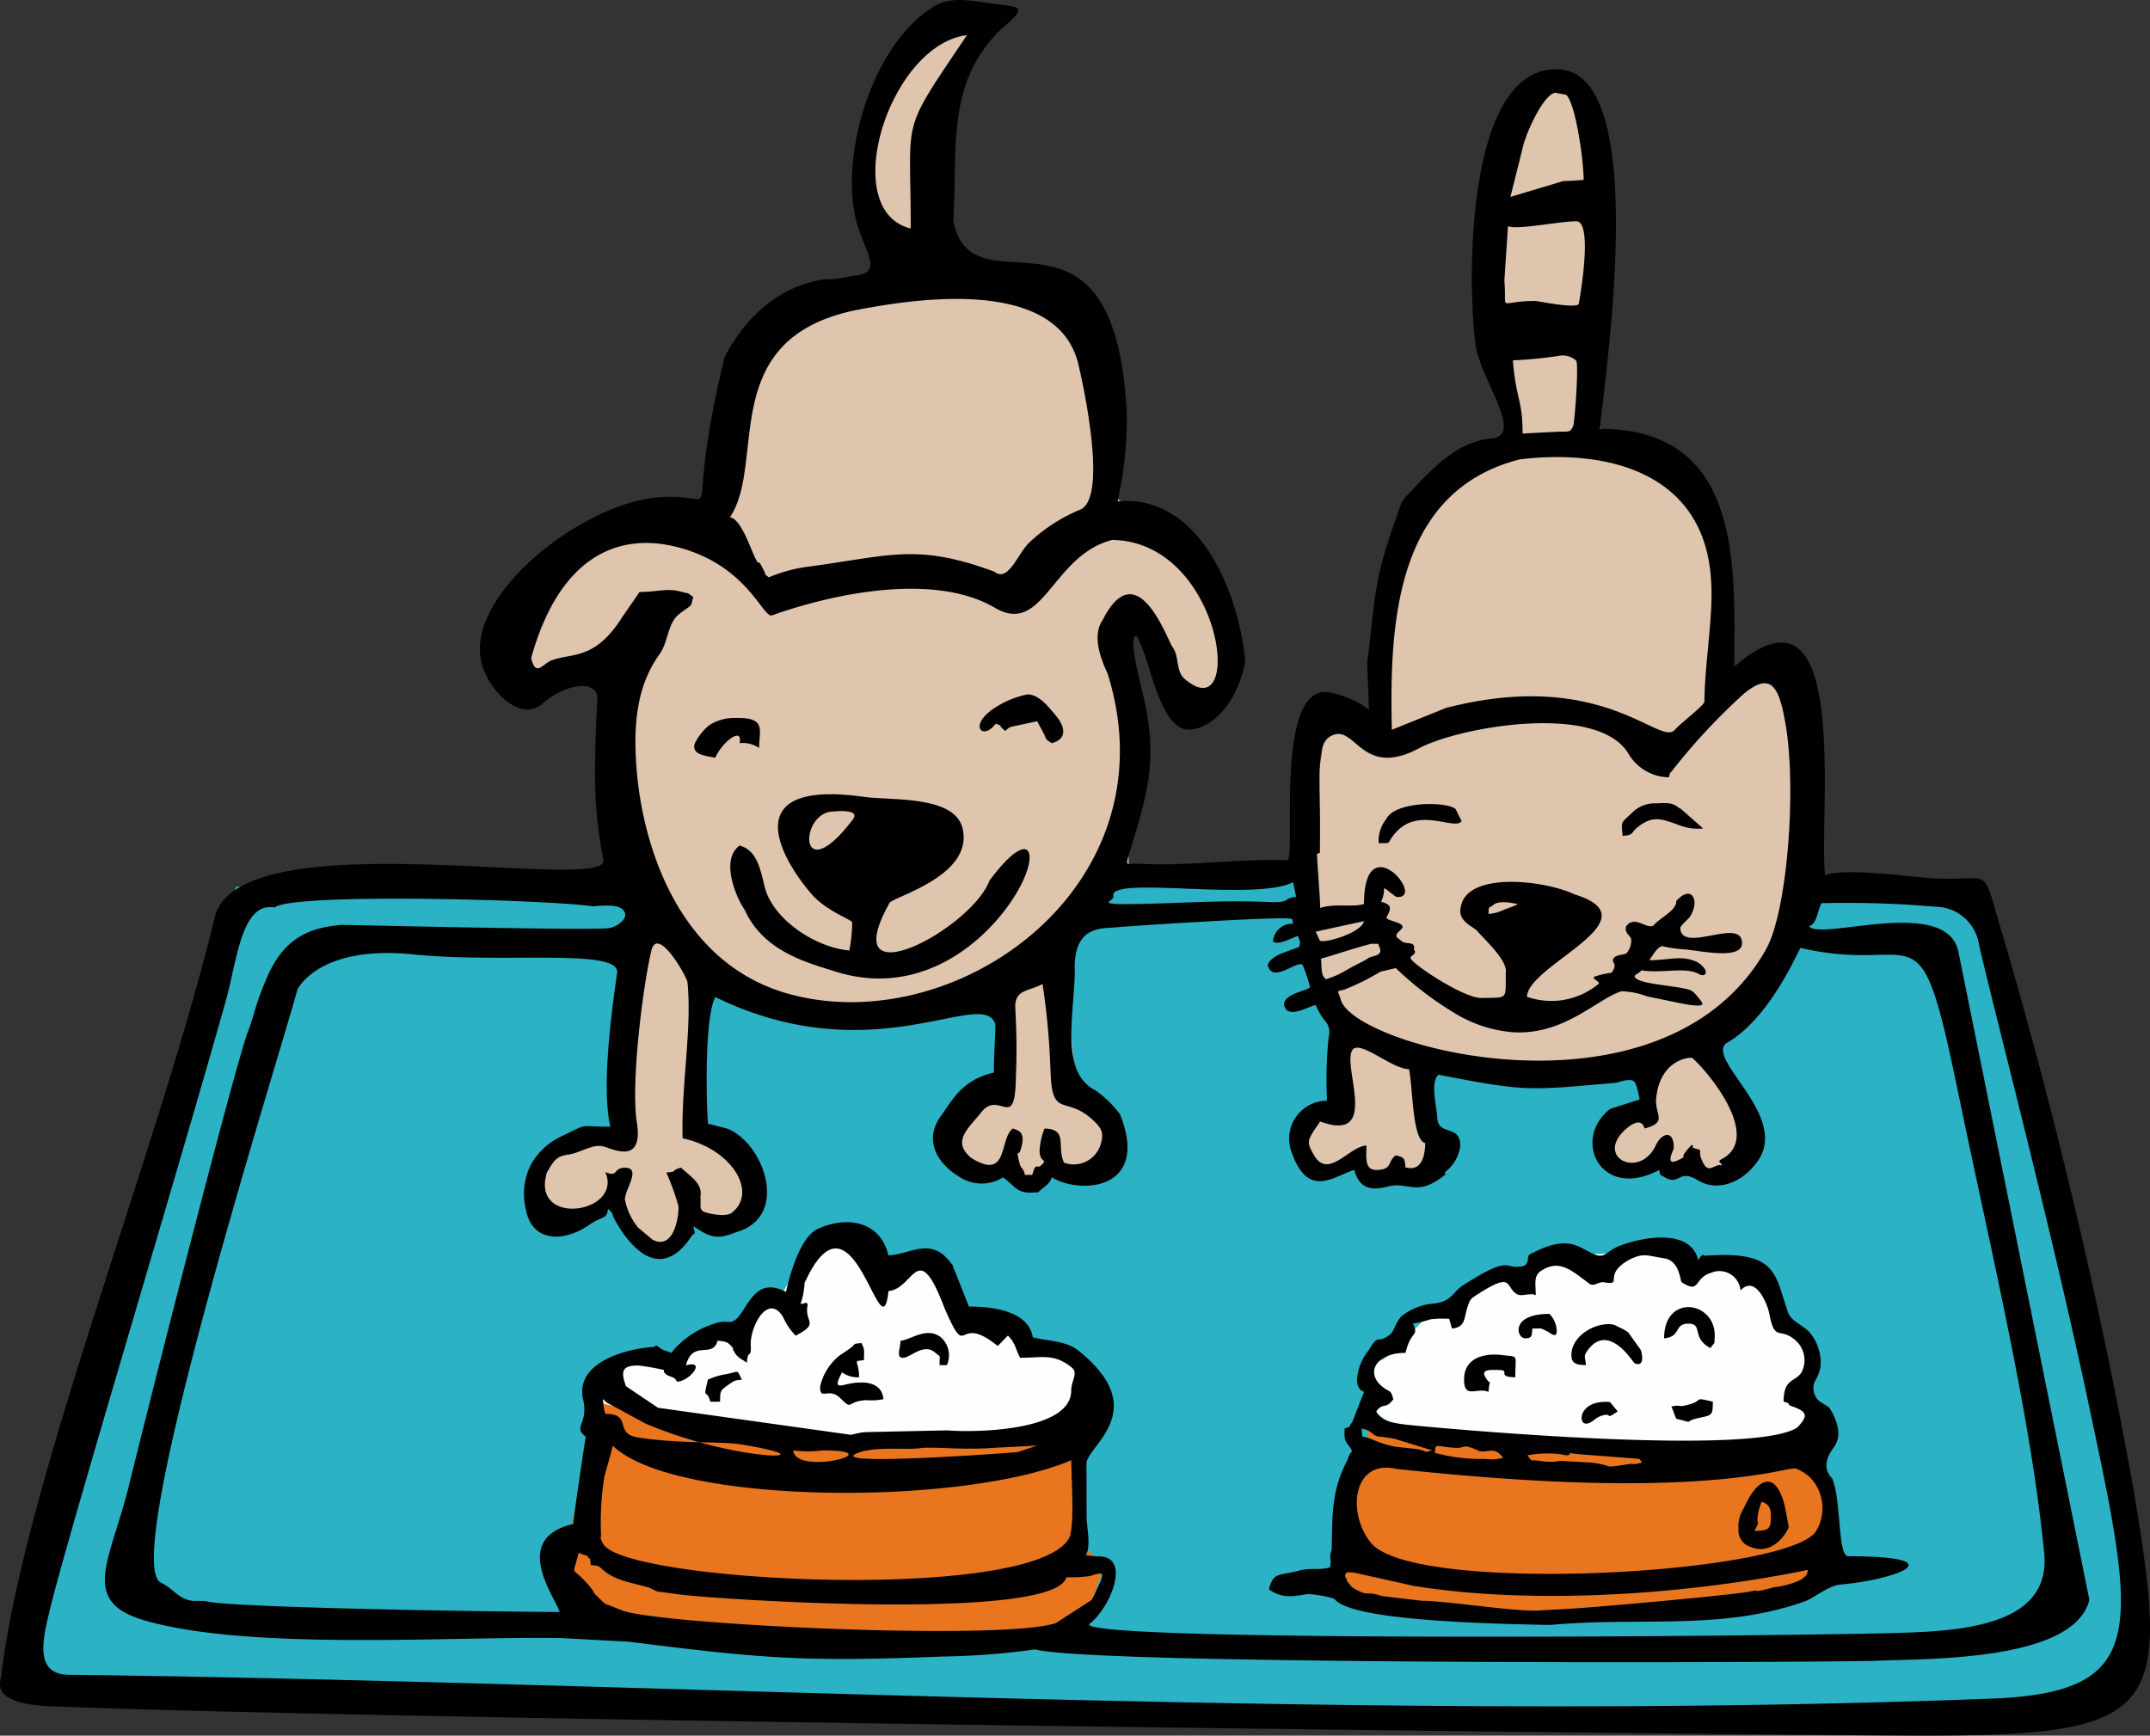 <svg id="Group_3951" data-name="Group 3951" xmlns="http://www.w3.org/2000/svg" width="192.037" height="155.057" viewBox="0 0 192.037 155.057">
  <rect x="0" y="0" width="192.037" height="155.057" fill="#333333" stroke="none"/>
  <path id="Path_467" data-name="Path 467" d="M478.572,500.6l152-.906,13.611,68.965-186.023,2.722,20.417-70.78Z" transform="translate(-455.36 -420.568)" fill="#b2b3b3" fill-rule="evenodd"/>
  <path id="Path_468" data-name="Path 468" d="M478.135,545.593l34.127.066-.594-21.944-10.207,4.2,1.491-8.389,7.7-7.02,9.623-.058,2.967-15.759,12.043-6.106-2.031-5.985-.07-8.416,3.384-6.122,6.51-2.325-3.8,10.205,1.2,12.035,11.3,2.452,3.437,17.928,2.744,1.861,8.65,11.912-3.9,5.488-5.067-7.418-1.578.733.4,20.646,15.847-.586,1.974-13.878,4.534,2.272.17-11.146,4.979-11.454,7.333-3.9-2.918-13.349,1.833-13.493,2.824-4.778,4.078.722,1.569,13.466-.783,16.45,7.641,3.75,4.424,8.1-.664,11.087,4.681-1.332,3.044,3.593.443,15.337,13.786,1.453,14.838,64.1-4.451,9.5-183.694-2.671,20.18-71.221Z" transform="translate(-455.644 -465.961)" fill="#dfc5ae" fill-rule="evenodd"/>
  <path id="Path_469" data-name="Path 469" d="M476.426,500.363l36.9-.143-3.266,23.369-5.069-.167-2.038,5.948,3.843.785,3.578-1.131,3.952,4.237,3.225-3,4.8-1.134-.815-4.806-4.318-3.075,1.142-11.816L529,511.942l15.88-2.3.744,7.543-3.4,3.314-1.518,3.367,2.67,2.091,5.326.459,4.935-.457,1.085-3.833-3.127-2.768-1.246-12.441,3.229-7.206,10.169.307,7.081-.74L573.4,510.36l1.841,2.623.424,8-4.075-.02.407,3.583,2.467,1.291,2.295-1.114,1.443,1.761,4.707-.7,2.125-2.608-1.918-2.11.091-5.171,19.126,1.73.253,2.9-3.784,1.344.608,3.05,2.586,1.144,2.038-1.666.74,1.669,5.218-.061,2.243-2.479-4.516-9.675,5.262-5.894,4.89-7.161,14.61.349L646.535,562.1l-.965,8.843-6.63,3.582-180.516-2.061-.257-9.013,18.259-63.091Z" transform="translate(-455.344 -421.145)" fill="#2bb2c4" fill-rule="evenodd"/>
  <path id="Path_470" data-name="Path 470" d="M500.033,512.688c1.082,0,2.408,1.486,4.55,2.275,2.7.988,4.9-.835,6.162,3.667.039.133,8.893,3.183,11.739,6.266,2.987,3.234-.46,6.513-18.31,6.513-2.435,0-24.932-.443-24.932-4.32a4.4,4.4,0,0,1,2.691-3.265c.927-.286,3.047.581,4.018-.082a38.419,38.419,0,0,0,5.41-3.795c1.3-1.288,1.554-2.837,2.871-2.045,1.024.615,1.254-.946,1.781-1.421,2.171-1.961,3.277-3.793,4.02-3.793Z" transform="translate(-425.408 -402.106)" fill="#fefefe" fill-rule="evenodd"/>
  <path id="Path_471" data-name="Path 471" d="M527.871,513.461c2.437,0,8.733-1.539,8.733,2.338,0,.6,1.677-1.789,3.234-1.07,2.215,1.021,4.812,4.384,6.763,7.194,1.309,1.888-.077,3.071-.477,3.856-.368.721,4.1,3.635,2.4,4.345-4.3,1.8-16.938,1.157-17.775,1.157-2.435,0-22.953-.622-22.953-4.5,0-.777-.891-3.311.712-3.807.924-.283,3.047-3.021,4.02-3.681,2.548-1.74,3.41-1.6,6.119-3.5,3.4-2.384,8.3-2.331,9.222-2.331Z" transform="translate(-385.196 -401.436)" fill="#fefefe" fill-rule="evenodd"/>
  <path id="Path_472" data-name="Path 472" d="M480.244,518.713c7.143,1.8,14.462,3.241,21.784,3.241,7.2,0,19.261.358,21.781-3.241V531.5q1.173.988,2.343,1.98c-1.222,1.735-.9,3.481-2.59,4.575-10.713,6.944-31.46,1.823-43.676,1-.782-2.28-1.2-3.839-1.982-6.119q.544-3.3,1.087-6.6.628-3.808,1.254-7.619Z" transform="translate(-427.31 -393.548)" fill="#e9761e" fill-rule="evenodd"/>
  <path id="Path_473" data-name="Path 473" d="M509.158,519.456a138.825,138.825,0,0,0,39.424,1.622c0,2.636,1.164-.486.953,2.152-.128,1.622,1.206,3.606,1.206,5.231.116,2.278.777,1.22-.787,4.933-1.411,3.35-14.474,3.6-25.671,3.241-6.719-.218-13.155.913-16.609-2.549-2.423-2.428-1.271-5.683-.491-10.427,2.779-1.123,2.077-1.348,1.975-4.2Z" transform="translate(-387.095 -392.492)" fill="#e9761e" fill-rule="evenodd"/>
  <path id="Path_474" data-name="Path 474" d="M508.678,605.73l.806.283c.283.639.153-.375.283.806.879.073.671.1,1.213.53,1.157.929,2.551,1.05,4.054,1.505.208.1.467.245.675.322l1.917.259c3.067.424,33.561,2.474,34.629-1.527a13.754,13.754,0,0,0,2.13-.109l.365-.128c.762-.206.823-.124.552.617-.015.046-.051.1-.07.152l-.293.62a6.915,6.915,0,0,1-.436.879l-3.178,2.055c-4.6,1.622-35.71.148-38.823-1.147l-1.116-.45c-.24-.085-.116.019-.45-.208l-.845-.823c-.315-.506.261.375-.128-.251l-.116-.172c-1.915-2.393-1.75-.714-1.169-3.212Zm89.983-11.548c.535,0,.782-.533,1.452-.724,1.014-.286.121.479,1.382-.365l-.692-.84c-2.735-.228-2.9,1.929-2.142,1.929Zm-78.435-3.921c-.467,1.953-.123.68.218,1.96h.871c.019-.869-.012-.971.571-1.389.762-.547.762-.52,1.389-.571-.494-.934-.189-.75-1.353-.508a6.058,6.058,0,0,0-1.7.508Zm86.062,2.4c.184.385.252.7.436,1.089,1.961.467.271.261,2.312-.138.968-.194.934-.346.958-1.387-1.929-.462-.661-.1-2.319.3-.893.218-.44-.07-1.387.131Zm-13.073-6.1c.658,0,.6-.259.654-.874.983,0,.651-.065,1.319.245.242.111.859.714.859-.027a2.255,2.255,0,0,0-.654-1.525c-3.524,0-2.931,2.181-2.178,2.181Zm-55.778.218c-.015.7-.431,1.525.218,1.525s1.837-1.353,2.858-.477c.6.511.387.111.411,1.13h.651a2.143,2.143,0,0,0-.552-2.5c-1.29-.958-2.65.24-3.587.32Zm68.2-.218c1.551-.131.85-1.309,2.181-1.309s.215,1.256,1.958,2.181c.448-.665.327-.193.375-.905.235-3.268-4.514-4.066-4.514.034Zm-17.865,3.7c0,1.774,1.2.637,2.178,1.089.116-1.409.286-.441-.223-1.22-.552-.847.416-.741,1.094-.741,1.23,0-.269.615,1.525.654,0-2.12.327-1.791-1.077-1.975-1.648-.218-3.5.191-3.5,2.193Zm14.162-48.587c1.077-.092.651-.242,1.375-.806,1.334-1.043,2.123-.7,3.548-.2a4.735,4.735,0,0,0,2.268.346l-1.968-1.735c-.637-.353-.562-.622-2.256-.506a2.776,2.776,0,0,0-2.156.876c-1.034.925-.917.755-.811,2.021Zm-4.575,46.409c0,.775.516.852,1.3.871-.058-.712-.266-.762.167-1.346,1.873-2.517,4.04,1.106,4.158,1.164.724.363.83-.377.566-1.181l-1.111-1.547c-.036-.032-.09-.065-.126-.094s-.092-.061-.133-.087-.094-.061-.138-.085l-.835-.414c-1.338-.373-3.853.789-3.853,2.718Zm-17.214-45.755c1.355-.032.53.143,1.59-1.024,2.067-2.224,5.2-.092,5.816-.939l-.532-1.08c-.741-.685-5.141-.719-6.119.746-.027.041-.053.1-.077.14a3.069,3.069,0,0,0-.678,2.157ZM520.879,534.7c.7-1.525,2.5-2.812,2.178-1.307a2.5,2.5,0,0,1,1.745.436c0-1.568.7-2.747-2.084-2.689a4.123,4.123,0,0,0-2.36.644,4.7,4.7,0,0,0-1.329,1.711c-.2.961,1,1.009,1.849,1.205Zm9.369,56.211c0,1.256.787-.022,1.813,1,1.157,1.152.494.276,2.3.174a5.407,5.407,0,0,0,1.549-.087c-.135-1.636-1.99-1.484-2.052-1.484l-.307.007c-1.321.08-2.307.9-1.343-.92a2.365,2.365,0,0,0,1.525.436c0-1.551-.675-1.4.436-1.525,0-.917.092-.881-.218-1.525-.942.077-.365.039-1.169.574l-.779.528a4.887,4.887,0,0,0-1.755,2.817Zm15.686-59.259c.857.307.024.029.871.651a1.259,1.259,0,0,1,.5-.37l2.333-.5c.186.356.315.581.532.992.4.753.07.5.772.968,1.452-.387,1.135-1.518.428-2.384-.637-.777-1.537-1.973-2.6-1.973a8.284,8.284,0,0,0-3.314,1.481c-1.871,1.462-.6,2.6.479,1.135ZM613.7,603.769c.537-1.014.218-.441.286-1.271a5.087,5.087,0,0,1,.368-1.343c.842.3.818.794.813,1.489,0,1.009-.288,1.1-1.467,1.126Zm-.944-2.026a2.915,2.915,0,0,0-.47,1.856,1.506,1.506,0,0,0,1.087,1.6c2.086.859,3.372-1.532,3.394-1.786l-.244-1.36c-.7-3.667-2.411-3.389-3.766-.312Zm-81.739-62.2c.617-.085,2.9-.315,2.147.682-4.657,6.1-4.807-.046-2.147-.682Zm2.1,9.885a14.14,14.14,0,0,1-.252,2.483c-2.984-.249-6.794-2.725-7.552-5.64-.375-1.447-.629-3.3-2.253-3.73-1.784,1.28-.245,4.78.465,5.756,1.672,3.691,5.492,4.674,8.065,5.489,8.246,2.624,14.394-3.524,16.543-7.612,1.731-3.289.733-5.2-2.759-.494-1.6,4.308-13.9,10.86-8.919,1.982.327-.559,7.6-2.42,6.508-6.707-.738-2.909-6.436-2.433-8.813-2.769-10.834-1.518-7.966,4.788-4.71,8.636,1.355,1.6,3.686,2.326,3.677,2.6Zm63.8,61.309-2.111.114c-1.936.249-8.254-.813-10.836-.845l-3.367-.4c-.774-.14-.179-.073-.816-.2-.695-.138-.721.116-1.648-.387a3.809,3.809,0,0,1-.373-.225l-.419-.484c-.123-.438-.363-.506-.039-.847l.557.017c.029,0,.1.015.128.022l5.289,1.179c11.257,1.813,25.192.634,35.207-1.433-.107.387.007.424-.641.886a7.357,7.357,0,0,1-2.394.663c-2.244.627-1.1.14-2.094.373-1.3.31-15.3,1.561-16.444,1.561Zm-15.161-12.506c10.582,1.126,24.9,2.174,34.888.039a3.923,3.923,0,0,1,.753-.078,3.606,3.606,0,0,1,1.552,1.108,3.985,3.985,0,0,1,.264,4.487c-2.471,3.887-35.926,5.707-39.753,1.058-2.183-2.655-1.644-7.54,2.3-6.615Zm14.576-.719a4.711,4.711,0,0,1-1.66.017c-1.128-.184-.736.167-1.239-.516a9.75,9.75,0,0,1,3-.092c.031.007.094.034.121.041l.44.053c.828-.182-.92-.312,1.14-.092l4.783.366c.653.092.411-.09.753.375l-.523.123c-.881.041.051-.09-.554,0-2.885.428-1.034.17-3.51-.124l-2.754-.157Zm-10.248-.5-.932-.213c.1-.692-.094-.685,1.055-.528,1.762.237,1.222-.167,1.968-.01a5.5,5.5,0,0,1,.951.377c.879.167,1.351-.465,2.128.6a3.9,3.9,0,0,1-1.6.094,15.782,15.782,0,0,1-3.57-.317Zm-4.466-1.46,3.316,1.026c-1.026.218-.218.121-1.237-.1-.022,0-.339-.044-.395-.053l-1.719-.184a9.656,9.656,0,0,1-2-.644c-1.092-.457-.874.1-.963-.98,1.029.242.774.489,1.435.712a14.086,14.086,0,0,1,1.566.223Zm18.569-14.007c1.975.336-.182-.6,2.353-2.014,1.29-.622,1.489-.368,3.118-.114,1.375.213,1.4,2.007,1.547,2.13,1.682,1.1,1.072-.385,2.612-.833a1.888,1.888,0,0,1,2.643,1.568c1.343-1.426,2.406,1.205,2.571,2.067.491,2.583.924,1.193,2.256,2.321a2.359,2.359,0,0,1,.624,2.931c-.564.891-1.6.5-1.6,2.619.8.213.165.218.789.431,1.418.489,1.355.9.431,1.881-4.131,2.687-33.029-.048-34.982-.261-1.394-.187-2.186-.349-2.624-1.179.634-.862.808-.114,1.525-1.089-.237-.886-.257-.569-.9-1.058-1.651-1.244-.7-3.083,1.992-3.083.482-2.069,1.232-1.406.654-2.614a10.547,10.547,0,0,0,1.578-.385,9.38,9.38,0,0,1,1.665-.041l.245.861c1.259-.1,1.05-.961,1.438-2.045.174-.484.174-.571.782-.961,3.364-2.166,2.478-.695,3.6-.056.433.247,1.164-.157,1.668.085,0-1-.208-1.711.455-2.157,1.709-1.147,2.854.056,4.34,1.135.383.278.733-.14,1.23-.14Zm-21.353,9.805-1.038,2.667c-.465.641-.046.363-.7.6,0,.995-.065.922.4,1.576.528.733.094.278-.111,1.186-1.561,2.858-1.358,5.419-1.445,8.079-.3.937.051.624-.15,1.578-1.225.283-1.668-.034-2.931.319-1.537.428-2.144.048-2.517,1.643,1.259.842,2.116.62,3.478.409a10.093,10.093,0,0,1,2.362.421c1.239,1.726,10.848,2.193,19.278,2.341,7.995-.755,15.375.564,22.885-2.157.908-.433,2.06-1.365,2.987-1.445,5.163-.455,10.425-2.537.7-2.537-.91-.2-.564-5.141-1.394-6.961-.036-.08-1.176-.963.111-2.7.779-1.05.424-2.183-.131-3.241-.283-.542-.431-.484-.816-.758a1.505,1.505,0,0,1-.552-2.217,4.459,4.459,0,0,0,.349-.975,4.229,4.229,0,0,0-.99-3.178c-.8-.8-1.762-.944-2.011-2.091-1.087-3.176-.975-5.16-7.14-4.732-.022,0-.09,0-.111,0s-.085-.007-.1-.007c-.37.027.249-.416-.334.085a.675.675,0,0,0-.077.087l-.15.242c-.69-2.977-5.267-2.031-7.281-1.179-1.13.574-1.121,1.113-2.278.52l-1.038-.53c-1.489-.733-3.067-.053-4.454.668-.329.249.085.871-.7,1.05-1.607.373-.8-1.133-5.221,1.687-.985.627-1.012,1.464-2.628,1.656a5.18,5.18,0,0,0-2.936,1.164c-.629.738-.576,1.341-1.135,1.716-1.082.724-.852-.237-1.76,1.29a4.768,4.768,0,0,0-.93,1.847c-.184.866-.215,1.581.516,1.876Zm-50.983,5.228a10.773,10.773,0,0,0,2.619,0c6.412-.019-2.416,2.331-2.619,0Zm6.187.087c1.634-.421,3.814-.121,5.165-.29,1.28-.165,3.643.2,6.709-.039l3.727-.194-1.723.578c-.281.053-18.756,1.414-13.878-.056Zm-22.311-.523c5.359,5.315,31.276,5.455,40.963,1.309,0,1.869.3,5.642-.165,6.9-3,5.843-39.281,4.035-41.6.649a2.007,2.007,0,0,1-.162-.281c-.208-.535-.085-.07-.08-.658a25.227,25.227,0,0,1,.307-5.17c.189-.724.414-1.433.6-2.166l.061-.252c0-.029.022-.094.027-.116.012-.041.077-.145.048-.213ZM510.856,592c.385.283,0,.022.327.3,1.15.608,2.283,1.239,3.42,1.852,8.5,3.631,17.093,3.292,8.667,1.9-1.927-.319-5.439-.036-9.256-.627-2.256-.341-.448-2.113-2.941-2.113a4.716,4.716,0,0,1-.218-1.31Zm25.509-9.662c2.307-.194,2.58-4.884,5.015,1.564,2.164,4.95.927.257,4.727,3.338.034.027.9-.946.929-.915.668.663.668,1.2,1.077,1.973,2.045,0,3.021-.4,4.594.854.646.513-.027,1.172-.027,2.079,0,3.742-9.069,3.74-11.042,3.553l-7.244.155a3.369,3.369,0,0,0-.564.063c-.157.024-.811.177-.828.179l-17.233-2.416-2.854-1.924c-.472-1.293-.4-1.854,1.082-1.852a19.64,19.64,0,0,1,2.3.4c.041.453-.07.075.085.271.331.424.852.216,1.077.775,1.164-.027,2.662-1.98.808-1.457.612-2.345,2.384-.554,2.825-2.2.61.051.879.072,1.232.487.228.259.1.174.167.327.293.615.474.649,1.215,1.147.111-1.329.412-.232.351-1.581-.075-1.588,1.513-4.7,2.875-2.52a6,6,0,0,0,1.13,1.687c2.256-1.169.7-1.152,1.092-2.818-.349-.172.4-.222-.654,0a6.522,6.522,0,0,0,.361-1.883c4.364-9.594,6.842,6.78,7.5.719Zm65.423-14.029c.455-.545,1.779-1.711,2.1-.494,2.13-.569.9-1.208,1.041-2.687.336-3.517,3.084-3.742,3.251-3.594,1.769,1.61,6.187,7.244,2.532,9.055-.45.223.336.467.029.508-.039,0-.138-.015-.182-.01-.62.048-1.07.925-1.636-.682-.264-.743.317-.581-.675-.847-.152-.056.191-.789-.7.361-.5.636.227.293-.661.728-1.271.622-.382-.942-.382-1.089,0-1.6-1.009-1.418-1.59-.286-.024.048-.041.111-.063.155-1.448,2.769-4.959,1.121-3.064-1.118Zm-27.377,1.965c-.8-1.367-.651-1.363.5-3.084,5.649,2.062,1.634-5.516,3.021-6.53.929-.467,3.42,1.823,4.916,1.857.353,1.518.273,6.332,1.455,6.608-.06,2.771-1.556,2.181-1.767,2.178-.073-.888-.111-.888-.869-1.092-.76.557-.271,1.307-1.745,1.307-1.089,0-.871-1.215-.871-2.178-1.5.034-3.355,3.009-4.642.934ZM547.68,556.925c0-1.559,1.23-1.348,2.44-2.021a63.806,63.806,0,0,1,.7,7.576c.022.293.022.487.041.8.206,3.5,1.438,1.655,3.713,3.742.755.688,1.1,1.145.714,2.285a2.516,2.516,0,0,1-3.251,1.564c-.69-1.438.421-3-1.745-3.05a6.392,6.392,0,0,0-.436,1.961c0,1.157.791.716.148,1.317-.416.385-.472-.365-.8.864h-.653c-.242-.915-.322-.31-.533-1.234-.273-1.2-.07-.307.152-1.031.407-1.341.051-1.672-.707-1.876-1.23.9-.356,4.729-3.713,2.624-1.815-1.515-.184-2.684.929-4.115,1.61-1.985,3,1.883,3.06-3.142.094-2.367.056-3.878-.058-6.262Zm29.48-3.2a7.458,7.458,0,0,1-1.726.753c-.477-.346-.365-.961-.438-1.837.641-.152,4.33-1.37,4.623-1.336.707.09.363-.184.591.3.329.7-.409.765-.646.854a1.478,1.478,0,0,0-.554.278l-1.293.675c-.056.024-.419.235-.557.315Zm-2.641-3.485c.019-.017,4.221-.934,4.316-.939-.283,1.055-3.454,1.97-3.938,1.745l-.378-.806Zm-3.822.862c.491.411,1.789-.385,2.253-.491.068.4.3.455.068.992-.893.38-2.546.738-2.781,1.614.411,1.774,2.817-.632,3.134.043a11.736,11.736,0,0,1,.632,1.9c.09.324-2.948.658-2.183,1.939.537.893,2.629-.5,2.723-.274a5.941,5.941,0,0,0,.724,1.278,1.517,1.517,0,0,1,.414,1.52,36.531,36.531,0,0,0-.148,5.714,3.388,3.388,0,0,0-3.127,4.693c1.479,4.178,3.877,1.941,5.557,1.493.663,2.481,2.7,1.445,3.548,1.382,1.469-.109,2.3.876,4.555-.954.242-.2-.235.012.08-.305a3.414,3.414,0,0,0,1.283-2.3c0-1.985-2.06-.755-2.06-2.614-.077-.966-.62-3.127.119-3.72,7.907,1.544,8.084,1.4,15.873.716,1.675-.521,1.651-.08,1.81.3a10.55,10.55,0,0,1,.281,1.2l-2.619.828c-3.493,2.7-.888,8.246,4.364,5.468.165.62,0,.353.46.627,1.4.845,1.222-.782,2.977.283,1.8,1.089,3.861.16,5.02-1.268,3.71-4.091-4.238-9.336-2.508-10.945,3.858-2.123,6.356-8.065,6.675-8.539,10.9,2.527,10.48-4.529,14.164,13.317,2.926,14.184,6.368,28.282,7.6,40.716.61,6.005-6.07,6.959-12.467,7.145-9.74.329-73.048.881-72.849-.755,1.893-1.392,3.883-6.179.765-6.056l-1.034-.1c.47-.951.051-2.529.056-3.439l-.012-4.783c.078-1.585,5.9-4.766-.726-10.069-1.14-.91-2.754-.835-4.064-1.186-.075-.019.073-2.747-5.712-2.747l-1.172-2.97c-.022-.046-.046-.1-.068-.15s-.041-.109-.063-.157c-.349-.767.189.024-.378-.709-1.764-2.29-3.631-.634-5.511-.59-.7-3.055-3.7-3.551-6.291-2.37-1.573.716-2.478,4-2.859,5.637-3.139-1.66-3.526,2.324-4.848,2.66-.368.094-.624-.135-1.476.155a7.931,7.931,0,0,0-3.919,2.631c-.261-.124-.547-.177-.75-.281a.893.893,0,0,1-.106-.058l-.45-.312c-.046.029-.123,0-.15.063s-.121.053-.162.06c-2.394.162-7.022,1.355-6.252,4.715.5,2.176-.968,2.406.235,3.292-.029.044-1.123,7.428-1.123,7.808-5.673,1.322-1.542,6.625-1.215,7.854-.087.051-28.169-.286-31.407-.915-.506-.1.012-.056-.421-.063l-.925-.007c-1.307-.152-1.7-1.065-2.866-1.636-3.781-1.849,10.885-47.929,12.2-52.985,1.053-1.8,4.139-3.778,10.323-3.137,8.135.84,18.666-.605,18.23,1.7-.566,3.873-1.384,10.338-.6,13.7-2.924,0-1.849-.365-4.185.772a6.061,6.061,0,0,0-2.885,2.566,5.725,5.725,0,0,0-.494,3.97c.528,3.074,3.432,3.025,5.7,1.442,1.152-.806,1.564-.443,1.646-1.4.518.383.334.453.6.929l.075.143c1.714,3.023,4.282,5.136,6.787,1.37.344-.516.382.1.167-.915,1.367.917,2,1.259,3.645.61.271-.109.38-.124.656-.23,4.2-1.643,1.9-7.9-1.309-9.1l-1.685-.428c-.157-1.886-.317-9.483.653-11.318,14.15,6.91,23.94-.992,25.015,2.435.024.622-.131,2.629-.131,4.308-2.924.683-3.778,2.6-4.705,3.844-1.556,2.1-.477,4.216,1.643,5.489a3.606,3.606,0,0,0,3.887.034c1.14.838,1.227,1.52,2.941,1.336.252-.029-.031.172.491-.269.491-.419.738-.547.925-1.067,2.5,1.537,8.8,1.179,6.085-5.637a9.785,9.785,0,0,0-2.183-2.128c-3.437-1.718-1.714-7.5-1.871-11.185.085-2.171.9-3.292,3.134-3.343,3.125-.269,15.355-1.017,16.086-.818.416.114.109-.186.322.453a1.707,1.707,0,0,0-1.82,1.581Zm-55.492.714c.627-2.033,3.149,2.471,3.2,2.924.416,4.236-.571,9.161-.433,13.954,4.471.939,6.881,5.013,4.2,6.787l-.24.044-.131.017a5.8,5.8,0,0,1-.879-.036s-.341-.056-.4-.07c-.029,0-.094-.02-.123-.027-.392-.106-.85-.123-.825-.7l0-.644c0-.026-.015-.094-.017-.121.249-1.215-.932-1.871-1.73-2.628-1.012.269-.194.341-1.309.436a20.969,20.969,0,0,1,1.091,3.05c0,1.14-.482,3.834-2.292,2.972l-1.319-1.1a5.657,5.657,0,0,1-1.181-2.522c0-.91,1.51-2.832,0-2.832-1.072,0-.578.922-1.757.375,1.636,3.7-6.675,4.981-5.218.07.731-1.3.971-1.476,1.987-1.631.937-.14,1.8-.777,2.808-.777.625,0,3.909,2.089,3.243-2.115-.54-3.408.52-12.095,1.324-15.416Zm74.742-3.168c.077-.884-.06-.373.462-.823.424-.365,1.534-.21,2.152-.048-.046.029-.109.063-.14.08l-.465.186c-.273.1-.271.092-.634.235a3.638,3.638,0,0,1-1.375.37Zm-102.526.988c-3.405.276-5.327,1.685-6.654,4.875-.022.046-.044.1-.065.152-.966,2.292-.915,2.82-1.569,4.531-.995,2.614-7.222,26.794-10.645,40.631-1.673,6.767-4.48,10.3,1.631,12,9.51,2.643,27.217,1.351,36.926,1.51l6.1.329c12.061,1.52,15.774,1.818,28.009,1.326a67.7,67.7,0,0,0,8.312-.637c4.8,1.341,63.552,1.215,74.761,1.029,4.369-.228,17.991.179,19.395-5.453L631.939,552.1c-.951-5.148-12.436-.985-13.348-2.353.68-.247.69-1.138,1.089-2.057a90.326,90.326,0,0,1,10.151.312,3.983,3.983,0,0,1,3.933,3.369c1.118,5.047,6.264,24.485,9.725,40.75,4.282,20.133,5.577,25.879-7.912,26.6-56.42,2.244-117.7-1.411-172.166-2.1-3.471.136-2.568-3.217-1.96-5.814,1.685-6.925,11.412-39.065,15.723-54.418,1.009-3.6,1.389-8.856,4.369-8.317,1.44-1.317,24.274-.712,28.4-.107.441-.024,2.2-.259,2.706.312.666.741-.535,1.5-1.191,1.629-1.3.264-23.836-.3-24.039-.278Zm85.346-2.513c-1.111.094-.523.5-2.082.479-4.923-.249-8.694.172-13.646.169-1.924-.075-.521-.242-.591-.729-.378-1.842,12.656.52,16.05-1.23l.269,1.309Zm41.977,4.688c-9.147,16.149-36.836,8.769-37.993,4.49-.233-.876-.47-.707.319-.891a20.927,20.927,0,0,0,3.226-1.6l1.372-.324a29.855,29.855,0,0,0,5.458,4.144,11.77,11.77,0,0,0,4.986,1.585c4.6.291,7.523-2.975,9.706-3.655a6.694,6.694,0,0,1,2.3.455c2.527.5,4.6,1.038,4.928.731.14-.128-.7-1.06-.869-1.181-.709-.528-4.906-.537-5.172-1.326-.051-.15.578-.375.578-.554,1.948.31,3.919-.356,5.177.341.593.329,1.053-.268-.128-1.058-1.414-.68-2.53-.184-4.311-.184.533-.8.654-1.043,1.113-1.268a11.275,11.275,0,0,0,1.864.286c1.358.075,5.3,1.029,5.3-.542,0-2.4-5.385,1-5.521-1.348.056-.3.692-.721.91-1.082.83-1.382.14-2.6-.954-1.641-.639.561-.051.155-.489.85-.356.562-1.4,1.087-1.866,1.648-.624.346-1.692-.975-2.445.085-.148.685.5.825.47,1.232a1.741,1.741,0,0,1-.431,1.162c-.256.174-1.058.089-1.2.554-.068.223.23.387.123.7-.036.1-.148.438-.31.489a8.082,8.082,0,0,0-1.491.351c-.24.23.661.453.361.658a6.589,6.589,0,0,1-6.368,1.133c.065-2.87,11.543-6.881,4.243-9.154-2.718-1.285-9.524-2.028-10.132,1.046-.37,1.268.864,1.714,1.4,2.176.76.893,2.754,2.655,2.6,3.776-.034,2.505.24,2.191-2.152,2.263-1.566.046-6.1-2.96-6.339-3.524-.121-.281.658-.385.278-.8.174-.745-.586-.47-1.007-.69l-.518-.416c-.227-.358.6-.7.516-.978-.111-.382-1.559-.542-1.43-.792.4-.782.533-1.128-.491-1.4.649-1.355-.341-1.639,1.353-.431,2.827.288-2.878-6.545-2.878.646-1.322.307-2.423-.092-3.921.339.06-.135-.266-4.153-.278-4.836,0-.015.259-.068.257-.085.126-7.114-.578-9.97,1.285-10.563,1.949-.62,2.612,3.878,7.588,1.213,3.531-1.886,15.994-4.139,18.71.528a4.275,4.275,0,0,0,3.594,2.074c.215-.8-.058-.07.383-.707a55.462,55.462,0,0,1,6.312-6.76c2.491-2.052,3.161-.528,3.72,2.689,1.009,5.8.16,16.788-1.74,20.143Zm-102.131-29.73c-2.49,3.943-4.434,3.2-6.346,3.916-.818.31-1.414,1.534-1.823-.215,2.471-8.868,7.6-11.366,13.2-9.868,6.165,1.648,7.5,6.354,8.321,6.058,5.255-1.878,14.4-3.9,19.9-.675,4.357,2.556,5.078-4.688,10.485-6.063,9.941.167,11.855,17.035,6.47,12.426-.825-.712-.455-1.978-1.094-2.866-.5-.695-3.159-8.471-6.235-2.406-1.038,1.484-.036,3.752.436,4.775,5.935,18.913-13.368,32.695-28.355,28.662-10.023-2.7-13.409-13.532-13.779-21.125-.165-3.357.174-6.569,2.125-9.27.748-1.039.7-2.6,1.607-3.452a6.587,6.587,0,0,1,.617-.472c.651-.487.562-.264.777-1.184-.726-.486-.182-.213-1.094-.465-1.254-.346-2.079.029-3.7.029l-1.51,2.193Zm68.706,10.112c-.22-9.626.36-21.321,11.417-24.153,7.844-.956,16.585,1.181,17.1,10.889.223,2.965-.6,7.593-.593,10.73,0,.361-2.118,1.927-2.648,2.542-1.312,1.527-6.37-5.463-20.1-2.04a1.981,1.981,0,0,0-.5.15l-4.671,1.883Zm10.807-33a38.5,38.5,0,0,0,3.986-.383,1.845,1.845,0,0,1,1.663.4c.269.32-.133,5.536-.249,5.819-.276.692-.47.491-1.566.549l-2.962.152c0-3.038-.579-2.984-.871-6.537ZM545.8,518.065c-.61-.225-1.186-.421-1.731-.593-5.586-1.74-8.13-.765-14.755.138a13.305,13.305,0,0,0-3.64.968c-.666-.484-.145-.145-.334-.378l-.329-.656c-.419-.775-.07.516-.917-1.525-.332-.8-1.1-2.73-1.9-2.8,3.289-4.906-1.234-15.834,11.086-18.48,4.947-.973,18.17-3.188,20.048,4.838.593,2.529,2.5,11.727.237,12.918a15.019,15.019,0,0,0-4.608,2.955c-1.067.992-1.885,3.643-3.159,2.609Zm45.893-30.86c.755.358,4.662-.438,6.1-.438,1.583,0,.225,7.4.215,7.409-.4.4-3.706-.288-3.822-.288-3.539-.007-2.558,1.106-2.817-1.813l.322-4.87Zm1.394-7.322c.344-1.222,1.747-4.381,2.812-4.6l.973.184c.813.61,1.576,5.693,1.576,7.6-.9.073-1.1.094-1.8.107l-4.739,1.418,1.177-4.705Zm-49.72-9.745c-6.036,9.009-5.015,6.889-5.022,17.274-6.557-1.6-1.931-16.408,5.022-17.274Zm3.05-.53c2.229-1.951,2.019-1.944-.513-2.251-2.234-.274-3.962-.8-5.722.363-5.473,3.6-8.244,13.528-6.644,19.245.721,2.58,2.512,4.536-.436,4.679a14.133,14.133,0,0,1-1.745.3l-.632,0c-4.1.54-7.169,3.408-9.011,6.985-4.035,16.655.67,11.812-6.232,12.533-6.755.709-17.306,8.98-15.389,15.048.7,2.227,3.355,5.083,5.385,3.326,2.157-1.864,4.971-2.118,4.877-.368-.4,7.627-.23,10.124.549,14.5-.559,2.74-33.3-3.863-34.788,5.265-5.073,20.728-16.846,49.954-19,67.389-.022.557-1.176,2.57,4.286,2.8,28.048,1.188,148.91,2.566,167.25,2.631,21.643,0,22.3-2.041,18.775-22.779a477.035,477.035,0,0,0-11.449-48.4c-2.21-7.29-.637-4.911-7.038-5.465-3.246-.281-6.881-.794-8.931-.247-.574-5.528,2.4-27.667-8.111-18.6.044-8.963.779-21.249-12.005-21.249.608-5.86,4.606-32.649-4.1-32.114-8.087.269-7.7,19.963-6.971,24.72.474,3.088,4.366,7.995,1.377,8.258-3.13.281-5.436,2.846-7.431,5.005a2.067,2.067,0,0,0-.315.341,3.618,3.618,0,0,0-.271.38c-2.6,7.276-2.164,7.23-3.071,14.36l.169,4.129c-1.152-.9-3.432-1.752-4.33-1.539-3.979.946-2.2,14.76-2.96,14.994-4.865-.14-8.684.566-13.368.312-.762-.07-1.167.394-.813-.719,1.76-5.811,2.742-8.653,1.125-15.06-1.36-5.383-.356-4.884-.145-4,.944,1.8,1.687,6.833,3.824,7.7,1.324.535,4.609-.949,5.62-5.976-.554-5.971-3.977-14.946-11.407-14.322a34.454,34.454,0,0,0,.82-7.842c-1.075-21.193-13.823-8.491-15.5-17.231.416-6.315-.716-12.25,4.262-17.1Z" transform="translate(-457 -467)" fill-rule="evenodd"/>
</svg>
